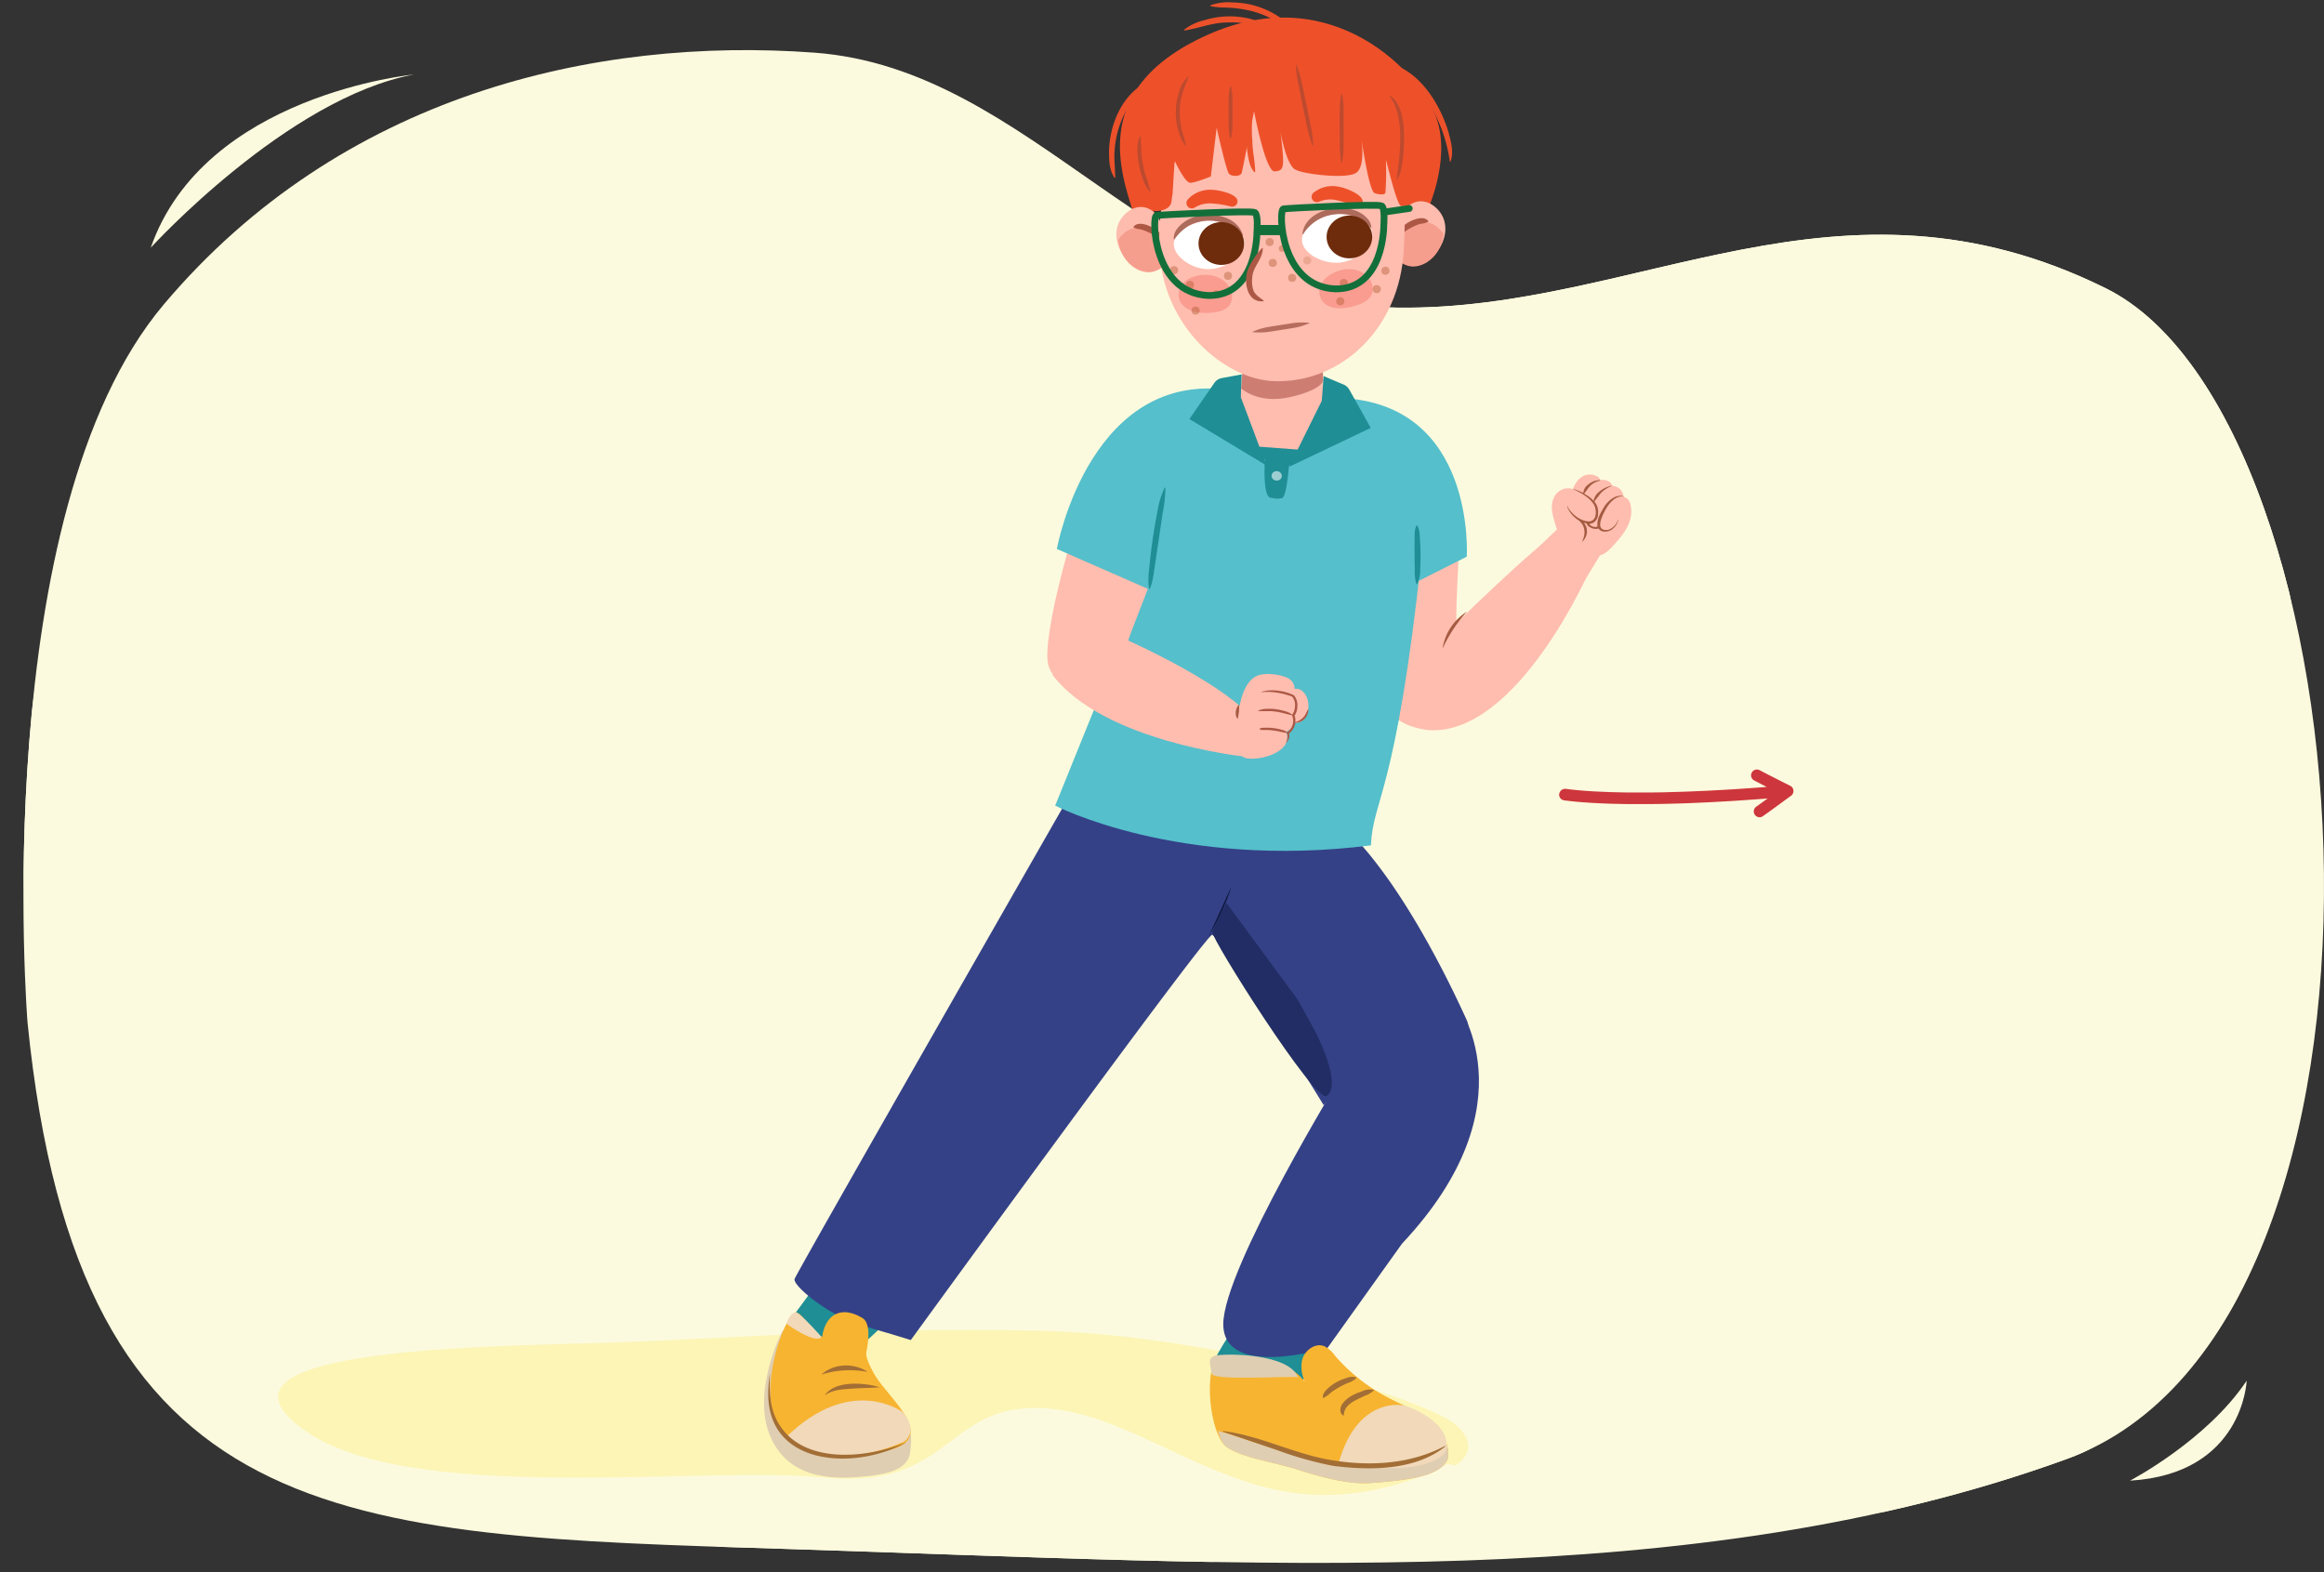 <svg xmlns="http://www.w3.org/2000/svg" xmlns:xlink="http://www.w3.org/1999/xlink" width="760.06" height="514.15" viewBox="0 0 760.06 514.15"><rect x="0" y="0" width="760.06" height="514.15" fill="#333333" stroke="none"/><defs><clipPath id="a"><path d="M9,334.35S-4.35,168.17,53.58,99.55,194.71,11.94,266.33,17.22,378,99.55,457,100.61,601.27,51,688.69,94.28s107.1,339.28-12.77,382.87c-122.15,44.41-263.18,34.33-418.47,29.42C111.11,502,25.69,501,9,334.35Z" fill="#fcfade"/></clipPath></defs><path d="M9,334.35S-4.35,168.17,53.58,99.55,194.71,11.94,266.33,17.22,378,99.55,457,100.61,601.27,51,688.69,94.28s107.1,339.28-12.77,382.87c-122.15,44.41-263.18,34.33-418.47,29.42C111.11,502,25.69,501,9,334.35Z" fill="#fcfade"/><g clip-path="url(#a)"><path d="M755.47,334.35s13.38-166.18-44.55-234.8S569.78,11.94,498.16,17.22,386.52,99.55,307.52,100.61,163.23,51,75.8,94.28s-100.59,335.46,19.28,379c122.15,44.42,249.55,43.29,403.21,31.56C644.28,493.75,738.81,501,755.47,334.35Z" fill="#fcfade"/><path d="M59.3,78.78a25.36,25.36,0,0,1-4.7,6c-1.78,1.67-3.64,3.24-5.38,5-3.53,3.35-6.87,6.87-10.06,10.49a116.58,116.58,0,0,0-8.74,11.48l-1.81,3.12c-.65,1-1.1,2.13-1.72,3.16a38.53,38.53,0,0,1-4.28,6.2l-.72-.24a18.51,18.51,0,0,1,.71-8.06,44.4,44.4,0,0,1,3.14-7.16A74.79,74.79,0,0,1,34.47,96a95.1,95.1,0,0,1,11-10.56c1-.79,2-1.6,3-2.35a37.64,37.64,0,0,1,3.09-2.21,17.66,17.66,0,0,1,7.36-2.77Z" fill="#d8c09f"/></g><path d="M585.51,257l-2.66-1.34c-2.42-1.23-4.93-2.49-7.37-3.78a1.9,1.9,0,1,0-1.78,3.36c1.36.71,2.73,1.42,4.1,2.11-4.23.33-8.23.6-11.49.81h0l-3.75.21-3.75.21-3.76.16-3.75.16-3.76.11-3.75.11-3.76.05c-1.25,0-2.5,0-3.75,0h-3.75c-1.25,0-2.5-.05-3.75-.07s-2.49-.06-3.74-.12-2.49-.09-3.73-.17-2.48-.14-3.72-.25-2.46-.22-3.69-.35l-1.82-.23a2,2,0,0,0-2.13,1.58h0a1.85,1.85,0,0,0,1.6,2.18l1.92.24c1.27.14,2.55.27,3.82.36s2.54.19,3.8.26,2.54.13,3.81.18,2.53.09,3.79.11,2.54.07,3.8.07l3.79,0c1.27,0,2.53,0,3.79,0l3.79-.05,3.79-.1,3.78-.11,3.78-.16,3.79-.17,3.77-.21,3.78-.21-.11-1.82.11,1.82c3.29-.22,7.3-.49,11.55-.82-1.24.91-2.49,1.81-3.73,2.69a1.9,1.9,0,0,0,1.1,3.45,1.79,1.79,0,0,0,1.08-.35c2.3-1.62,4.61-3.31,6.84-4.95l2.38-1.74a1.9,1.9,0,0,0-.26-3.23Z" fill="#cd363c"/><path d="M473.3,478.76s-25.47,15.13-56,8.46-54.06-28-81.1-26.7-27,26.7-67,22.69-136.34,9.35-170.42-16,51.71-26.7,96.38-28,84.62-5.34,144.56-4S466.64,457.85,476,465.86s.08,13.37.08,13.37" fill="#fcf5b6"/><path d="M256,435.06s-10.6,20.21-3.91,35.09,23.1,13.45,31.25,12.65c7.74-.76,13.56-2.53,14.31-7.74s0-6.56,0-6.56Z" fill="#e0ceb2"/><path d="M393.44,302s-3.68,12.09-34.19,50.77-71.45,81.65-71.45,81.65-21.57,5.21-27.52-5.21c0,0,49.1-58.77,61-77.37s17.11-58,28.27-66.21S393.44,302,393.44,302Z" fill="#febdaf"/><path d="M439.57,278.21S475.28,322.1,479,346.65s-52.08,95.23-52.08,95.23-10.41,13.76-24.55,10c-5.19-1.36-5.58-4.46-5.58-4.46s45.76-93.37,44.27-100.06-34.22-49.1-34.22-49.1Z" fill="#febdaf"/><path d="M461.64,234.31c-8.93-.74-6.45-8.92-8.68-19.34s1.74-79.85,1.74-79.85,18.84,9.42,22.07,31.49c1.83,12.54-3,43.9,1.49,43.9" fill="#febdaf"/><path d="M260.28,429.23s9.67,11.16,14.13,11.16a37.41,37.41,0,0,0,7.85-.81l5.54-5.14s-11.9-.74-15.62-7.44-3.72-8.93-3.72-8.93Z" fill="#1f8e95"/><path d="M348.43,262.59S260.63,416,259.88,418.25s11.69,12.32,22.11,15.29,15.89,4.71,15.89,4.71,96.31-132.51,98.54-132.51,36.5,55.71,36.5,55.71,7.49-10.86,23.86-12.35a39.39,39.39,0,0,0,21.2-8.33,6,6,0,0,0,1.72-7.12c-5-11.08-20.26-43.08-37.9-61C420.23,250.68,348.43,262.59,348.43,262.59Z" fill="#344187"/><path d="M404.09,128.71l-5.79,2.65,17.83,26.5,6.51,1.21s15.66-19.28,15.66-20,3.63-8.09,2.43-7.85-8.07-4.41-8.07-4.41Z" fill="#febdaf"/><path d="M405.15,126.61l-3.76,4.65,13.26,22,5.17,1.22s13.31-14.84,13.34-15.42,3.45-7.19,2.48-7-3.28-4.77-3.28-4.77Z" fill="#febdaf"/><path d="M431.91,108.09s1,15.28,1,23.51c-2.49,7-22.37,8.9-27,1.05,0-8.79.82-18.61.82-18.61Z" fill="#febdaf"/><path d="M406.43,120.75l-.52,6.26s5.48,5.22,15.93,2.87,10.89-5.35,10.89-5.35,0-6.92-1-6.66S406.43,120.75,406.43,120.75Z" fill="#bb665d" opacity="0.73"/><path d="M371.48,72.36c-3.5-12.71-17.71-42.58,23.53-61s69.91,13.19,74.81,27.35-3.5,31.3-3.5,31.3-8.62-.24-8.62-1.19-3.26-21.36-3.26-21.36L437.89,37.34l-26.56-4.8-5.6,5.52-17.94,9.59L377.3,66.13l.24,9.35Z" fill="#ee512a"/><path d="M458,71.81c1.23-5.67,7.62-8.52,12.48-3,5.44,6.21.08,16.71-7.32,17.23-2.8.2-5.65-1.74-7.79-4.21a17.93,17.93,0,0,1-2.31-3.4C451.14,74.7,458,71.81,458,71.81Z" fill="#fdbcae"/><path d="M454.57,82.67l.23.27c2.13,2.47,5,4.42,7.78,4.22,5.11-.37,9.24-5.48,9.53-10.65l-.09-.14C465.81,67.83,457.24,75.75,454.57,82.67Z" fill="#f69e8e"/><path d="M467.05,72.57a8.45,8.45,0,0,1-2.49.63,11.7,11.7,0,0,0-2.27.88c-.75.37-1.5.78-2.24,1.24a4.72,4.72,0,0,1-2.53,1.1l-.17-.18A3.64,3.64,0,0,1,459,73.88a12.39,12.39,0,0,1,2.4-1.6c1.6-.71,4.46-1.73,5.73.06l-.08.23Z" fill="#ac5845"/><path d="M379.81,73.67c-1.22-5.67-7.61-8.52-12.48-3-5.44,6.21-.07,16.71,7.33,17.23,2.79.2,5.65-1.74,7.78-4.21a17.47,17.47,0,0,0,2.31-3.4C386.69,76.56,379.81,73.67,379.81,73.67Z" fill="#fdbcae"/><path d="M383.25,84.53l-.22.27c-2.13,2.47-5,4.42-7.79,4.22-5.1-.37-9.24-5.48-9.52-10.65a1.1,1.1,0,0,1,.09-.14C372,69.69,380.59,77.61,383.25,84.53Z" fill="#f69e8e"/><path d="M370.7,74.2c1.74-2.38,6.45,0,8.12,1.54a3.6,3.6,0,0,1,1.65,2.36l-.16.18a4.75,4.75,0,0,1-2.54-1.1,18.13,18.13,0,0,0-4.5-2.12,8.92,8.92,0,0,1-2.5-.63l-.07-.23Z" fill="#ac5845"/><path d="M415.23,9.62c-2.5-.38-4.6-1.32-6.92-1.76a29,29,0,0,0-7-.5c-4.85,0-9.16,1.9-14,2.62l-.09-.22a16.92,16.92,0,0,1,6.66-3.15,28,28,0,0,1,14.77-.51c2.4.64,4.85,1.45,6.63,3.3l-.11.22Z" fill="#ec512a"/><path d="M422.53,10.26c-2.27-1.13-4-2.67-6.06-3.81-5.16-2.89-11.11-4-17-4A23.23,23.23,0,0,1,395.85,2l0-.25A17.07,17.07,0,0,1,403.15.8a28.08,28.08,0,0,1,14.24,4.11c2.09,1.34,4.17,2.86,5.31,5.17l-.17.18Z" fill="#ec512a"/><path d="M364.49,58.13c-1.72-2.53-1.76-5.65-1.79-8.59.15-8.56,4.1-18.33,12-22.49l.15.19c-.8,1.24-1.82,2.2-2.68,3.36a31.65,31.65,0,0,0-7.61,23.19l.19,4.26-.23.08Z" fill="#ec512a"/><path d="M474.15,52.8a48.14,48.14,0,0,0-11.23-24.94c-2.1-2.27-4.5-4.1-6.8-6.37l.12-.21c8.87,3.27,14.91,13.3,17.5,22,.79,3.08,1.81,6.47.64,9.59l-.23-.06Z" fill="#ec512a"/><path d="M459.1,81.72c-1.31,25.65-20.39,43.66-42.41,42.94-16-.52-36.65-17.77-37.52-43.42-.88-25.92,10.42-48.7,37.58-47.77C460,34.94,460.41,55.82,459.1,81.72Z" fill="#febdaf"/><path d="M388.39,65.3a9.92,9.92,0,0,1,7.91-3.23c2.12,0,10,1.53,8.16,4.7a1.76,1.76,0,0,1-1.92.76,33.61,33.61,0,0,0-6.33-1,9.18,9.18,0,0,0-5.5,1.37,1.76,1.76,0,0,1-2.32-2.57Z" fill="#ee512a"/><path d="M429.61,63a9.88,9.88,0,0,1,8.32-1.91c2.1.3,9.65,3.11,7.3,5.95a1.77,1.77,0,0,1-2,.44,33.79,33.79,0,0,0-6.09-2,9.14,9.14,0,0,0-5.65.47A1.76,1.76,0,0,1,429.61,63Z" fill="#ee512a"/><path d="M402.94,97.07c0,4-3.86,5.28-8.62,5.28s-8.86-2-8.86-6,4.09-6.47,8.86-6.47S402.94,93.1,402.94,97.07Z" fill="#fa9c90"/><path d="M448.84,93.45c.83,3.88-2.67,6-7.32,7s-9.07,0-9.9-3.9,2.65-7.23,7.3-8.28S448,89.56,448.84,93.45Z" fill="#fa9c90"/><path d="M448.79,76.17c.4,4.09-5,9.21-10.67,9.72s-11.89-3-12.29-7S430,70.5,435.59,70,448.38,72.08,448.79,76.17Z" fill="#fff"/><path d="M448.28,74.46a13,13,0,0,0-11.48-4.37,13.84,13.84,0,0,0-10.6,6.5.13.13,0,0,1-.24-.06c.92-8.67,15.34-11.13,20.89-5.42a5,5,0,0,1,1.66,3.25.13.13,0,0,1-.23.1Z" fill="#ad6b5c"/><path d="M410.14,36.38s3.72,20,6.78,19.67,3.27-.82,1.9-12.71c0,0,2,11.35,5.09,12.23,2.25,1.31,16.15,3.09,19.55,1s1.67-12.09,1.67-12.09,2.48,18,4.46,18.68a6,6,0,0,0,2.87.38.78.78,0,0,0,.65-.74,91.21,91.21,0,0,0,.16-10.1c-.31-2.53,3.3,14,4.89,14.64s4.9-1.68,4.9-1.68a45,45,0,0,1,.49-9.33c.81-5.56-21.64-30.24-51.52-30.26S368,51.4,367.85,55.88c-.12,2.67,4.28,5.92,9.69,13.13,0,0,5.14.33,5.59-3.12s.33-2,.33-2l.7-11.38s3.29,7.33,5.16,7.26S396,57.72,396,57.72l1.91-15.94s3.11,13.94,4,15,3.91,1,4.22-.31S410.14,36.38,410.14,36.38Z" fill="#ee512a"/><path d="M408.77,35.43c1.06,3.4.39,7,.81,10.47,0,3.56.88,6.75.93,10.34l-.23.1c-1.37-1.4-1.71-3.27-2.06-5a45.8,45.8,0,0,1-.66-10.65c.1-1.77,0-3.56,1-5.27l.25,0Z" fill="#ec512a"/><ellipse cx="441.32" cy="77.49" rx="7.46" ry="7" fill="#6e2c0d"/><path d="M383.87,80c.2,4.1,6.32,8.37,12,8s11.33-4.65,11.13-8.76-5.3-7.66-11-7.33S383.67,75.91,383.87,80Z" fill="#fff"/><path d="M383.88,78.19c-.18-2.6,1.92-4.61,3.91-5.92,5.56-3.62,16.82-2.59,18.71,4.77a.12.12,0,0,1-.22.09,14.39,14.39,0,0,0-17.54-3.3,16.62,16.62,0,0,0-4.63,4.42.13.13,0,0,1-.23-.06Z" fill="#ad6b5c"/><ellipse cx="399.43" cy="79.64" rx="7.46" ry="7" fill="#6e2c0d"/><line x1="460.9" y1="68.17" x2="452.86" y2="69.34" fill="none" stroke="#136f3a" stroke-linecap="round" stroke-linejoin="round" stroke-width="2.22"/><line x1="412.03" y1="75.24" x2="418.32" y2="75.24" fill="none" stroke="#136f3a" stroke-linecap="round" stroke-linejoin="round" stroke-width="2.22"/><line x1="412.03" y1="75.24" x2="418.32" y2="75.24" fill="none" stroke="#136f3a" stroke-linecap="round" stroke-linejoin="round" stroke-width="3.33"/><path d="M424,21.14c1.76,4.24,2.25,8.77,3.32,13.2.44,2.22.89,4.44,1.3,6.67a34.56,34.56,0,0,1,.87,6.76l-.16,0c-1.72-4.25-2.26-8.77-3.32-13.19-.45-2.23-.9-4.45-1.3-6.68a31.77,31.77,0,0,1-.87-6.76l.16,0Z" fill="#bd4a2f"/><path d="M438.88,30.55c.87,3.76.43,7.56.59,11.36-.15,3.8.24,7.6-.59,11.36h-.16c-.83-3.76-.44-7.56-.59-11.36,0-1.89,0-3.79.07-5.68a22.36,22.36,0,0,1,.52-5.68Z" fill="#bd4a2f"/><path d="M402.53,28.14c.86,2.83.43,5.72.59,8.61-.15,2.9.24,5.78-.59,8.62h-.16c-.82-2.84-.44-5.72-.59-8.62.16-2.89-.27-5.78.59-8.61Z" fill="#bd4a2f"/><path d="M388.75,25.12c-1.5,3.62-2.92,7.16-2.89,11.1a26.22,26.22,0,0,0,1.29,8.52,20.2,20.2,0,0,1,.71,2.88l-.14.07a12.9,12.9,0,0,1-1.54-2.6,21.77,21.77,0,0,1-.63-14.88A10.73,10.73,0,0,1,388.62,25l.13.1Z" fill="#bd4a2f"/><path d="M373,44.66c.39,3.11.12,6.07.83,9.12.44,3.09,1.75,5.79,2.42,8.84l-.14.08a10.58,10.58,0,0,1-2.32-4.11A27.54,27.54,0,0,1,372,49.31a9.52,9.52,0,0,1,.78-4.67l.16,0Z" fill="#bd4a2f"/><path d="M456.74,58.71c1.11-8.15,2.9-20.36-2.32-27.31l.09-.13c5.56,3.19,4.94,15,4.33,20.55-.35,2.39-.54,4.9-1.95,7l-.15-.07Z" fill="#bd4a2f"/><circle cx="419.34" cy="81.25" r="1.11" fill="#aa5427" opacity="0.39"/><circle cx="415.24" cy="79.16" r="1.33" fill="#aa5427" opacity="0.39"/><circle cx="422.6" cy="90.86" r="1.33" fill="#aa5427" opacity="0.39"/><circle cx="416.25" cy="85.98" r="1.33" fill="#aa5427" opacity="0.39"/><circle cx="383.98" cy="88.36" r="1.33" fill="#aa5427" opacity="0.39"/><circle cx="439.47" cy="92.54" r="1.33" fill="#aa5427" opacity="0.39"/><circle cx="438.34" cy="98.54" r="1.33" fill="#aa5427" opacity="0.39"/><circle cx="450.26" cy="94.56" r="1.33" fill="#aa5427" opacity="0.39"/><circle cx="401.61" cy="90.21" r="1.33" fill="#aa5427" opacity="0.39"/><circle cx="391.01" cy="101.57" r="1.33" fill="#aa5427" opacity="0.39"/><circle cx="389.18" cy="93.17" r="1.33" fill="#aa5427" opacity="0.39"/><circle cx="397.76" cy="96.26" r="1.33" fill="#aa5427" opacity="0.39"/><circle cx="427.55" cy="85.16" r="1.33" fill="#aa5427" opacity="0.21"/><circle cx="453.1" cy="88.55" r="1.33" fill="#aa5427" opacity="0.39"/><path d="M411.09,75.72s.47-5.52-.7-6.23-30.52.71-32.15,1-1.17,25.43,17,26.15C411.33,96.83,411.09,75.72,411.09,75.72Z" fill="none" stroke="#136f3a" stroke-linecap="round" stroke-linejoin="round" stroke-width="2.22"/><path d="M452.57,73.56s.47-5.51-.7-6.23-30.52.72-32.15,1-1.17,25.43,17,26.15C452.8,94.67,452.57,73.56,452.57,73.56Z" fill="none" stroke="#136f3a" stroke-linecap="round" stroke-linejoin="round" stroke-width="2.22"/><path d="M413,81.17c0,3.55-3.21,6-3.43,9.4a9.8,9.8,0,0,0,.4,4.53c.68,1.43,2,2.18,3.29,3.17l0,.24c-5.64.7-6.79-7-4.87-10.94a24.08,24.08,0,0,1,4.43-6.5l.22.1Z" fill="#ac5845"/><path d="M402.12,136.11s7.94,15.38,15.38,15.87,21.33-12.89,21.33-12.89l-2.48,35.21s-35.71,1.49-35.71-1S402.12,136.11,402.12,136.11Z" fill="#504a8f"/><path d="M389.26,128.57l16.53-.63s-2.09,16.58,8.08,19.28c14.47,3.83,23.1-7.76,26.44-15.94l15.38,4.34s9.67,25.54,7.44,53.07-21.33,83.94-21.33,83.94-65.1,0-93.37-10c0,0,27.9-64.36,34.23-97.09S389.26,128.57,389.26,128.57Z" fill="#504a8f"/><path d="M472,208s32.23-31.85,37.56-33.63S520,186.28,520,186.28s-23.59,54.3-52.72,52.52c0,0-16-1.68-11.58-10.58C460.62,218.27,472,208,472,208Z" fill="#febdaf"/><path d="M464.88,182.2l-.53-3.71c.58-13.64-6.94-44-25.32-48.68-4.83-.45-6.61,17.88-11,17.7-7-.3-13.08-.32-16.88-.29-2.68,0-7.21-18.55-7.21-18.55-18.79,1.7-27,39.86-28.05,56.16l1.05,0-31.85,78.64s40.31,20.93,103.27,13C449,261.27,456.52,260,464.88,182.2Z" fill="#55bfcb"/><path d="M368.94,209.82c0-2,17.31-41.47,19.79-60.32s1.49-20.83,1.49-20.83S376,125,358.85,154c-6.65,11.28-18.47,55.06-16,63.5s16.61,14.86,35,14.36" fill="#febdaf"/><path d="M409.44,108.59a21.82,21.82,0,0,0,5.95-.13l2.47-.38.65-.11.6-.09,3.6-.57a21.65,21.65,0,0,0,5.7-1.7,21.79,21.79,0,0,0-6,.12l-3.6.56-.6.1-.65.1-2.47.39A21.28,21.28,0,0,0,409.44,108.59Z" fill="#b76d5d"/><path d="M407.13,239.75c-.36,4.11-3.31,7.93,1.22,8.33s11.37-1.8,12.58-5.74c.83-2.71-15.63-13.51-3.85-12.49C412.54,229.46,407.48,235.64,407.13,239.75Z" fill="#febdaf"/><ellipse cx="423.94" cy="230.85" rx="3.98" ry="5.57" transform="translate(-0.27 0.49) rotate(-0.07)" fill="#febdaf"/><path d="M422.86,227.52c1.07-2.28.56-4.81-2.05-5.94-2.32-1-6.84-1.7-9.57-.61-5,2-6.27,11.1-6.18,13.61.19,5.78,2.6,9.26,4.49,11,1.35,1.28,3.41-1.79,6-1.84a16.37,16.37,0,0,0,3.28,0c.7-.28,1.19-.32,1.65-.93a3.63,3.63,0,0,0,.1-3.48c.06.15,1.66-1,1.74-1.14a4.57,4.57,0,0,0,.49-3.95,4.43,4.43,0,0,1-.12-.43s0,0,.06-.06C424.35,230.86,423.52,227.87,422.86,227.52Z" fill="#febdaf"/><path d="M422.71,233.93c-1.91-.32-3.63-1-5.56-1.2-1.91-.34-3.74,0-5.68-.22l0-.1a6.81,6.81,0,0,1,2.87-.59,17,17,0,0,1,5.8.73,6.18,6.18,0,0,1,2.63,1.29l0,.09Z" fill="#ac5845"/><path d="M421.15,239.7c-1.7-.09-3.22-.7-4.91-.81-1.67-.29-3.27,0-5-.3v-.1a5.6,5.6,0,0,1,2.51-.49,16.71,16.71,0,0,1,5.07.57,5.33,5.33,0,0,1,2.33,1l0,.09Z" fill="#ac5845"/><path d="M420.49,242.84a3.29,3.29,0,0,0,.31-3.29,4.43,4.43,0,0,0,1.81-5.46l-.08-.22a5.19,5.19,0,0,0,1-3,4,4,0,0,0-1-3.08,24.43,24.43,0,0,0-7.38-1.51,22.58,22.58,0,0,0-2.6.08l0-.1a12.83,12.83,0,0,1,5.27-.39,17,17,0,0,1,5.3,1.46,4.91,4.91,0,0,1,1.18,3.58,5.66,5.66,0,0,1-1.05,3.34l.07-.41a5.18,5.18,0,0,1-1.95,6.18l.14-.39a3,3,0,0,1-1,3.32l-.07-.07Z" fill="#ac5845"/><path d="M427.88,231.86a4.31,4.31,0,0,1-4.54,4.52v-.07a6.55,6.55,0,0,0,2.8-1.6c.94-.91,1.29-2.29,1.74-2.85Z" fill="#ac5845"/><path d="M401.13,295.32,424.46,327l5.76,10.48s9,17.16,3.66,20.94c-3.65,2.61-37.87-51.59-37.37-53.58S401.13,295.32,401.13,295.32Z" fill="#212d64"/><path d="M395.14,306.56s5.77-9.65,7.52-16.53" fill="#0f1a42"/><path d="M457.67,352.36s.5,5.45,2,8.43" fill="none" stroke="#ac5845" stroke-miterlimit="10" stroke-width="0.84"/><path d="M403.5,434.24s2.22,8.38,10.78,7.27c9.79-1.28,10.4-1.5,15.06-3,1.81-3.45,3.2,11.56-5.93,14.06-8.19,2.23-27.17-2.79-27.08-5.27S403.5,434.24,403.5,434.24Z" fill="#1f8e95"/><path d="M283.34,440.39s-1.49,2.23,3,9.67,21.58,20.83,3,24.55-32.73,1.49-36.45-11.9,4.46-33.48,7.44-33.48,7.62,12.95,14.87,7.44c5.34-4.05,7.93,3.93,7.93,3.93" fill="#f7b431"/><path d="M49.31,81S94,32,135.4,24.36C135.4,24.36,66.75,30.89,49.31,81Z" fill="#fcfade"/><path d="M696.62,484.23s25.07-13.08,38.15-32.69C734.77,451.54,733.68,482.05,696.62,484.23Z" fill="#fcfade"/><path d="M476.13,327.59s25.67,33.09-17.62,79.16l-24.36,34.08s-34.08,10.44-34.08-7.8,39.27-82.25,39.27-82.25Z" fill="#344187"/><path d="M345.64,179.53S356.75,118,405.8,128.18c1.36,2.17-29.61,64.73-29.61,64.73Z" fill="#55bfcb"/><path d="M479.7,182.06s3.18-50-41.26-51.9c-12.91,7,20.7,62.25,20.7,62.25Z" fill="#55bfcb"/><path d="M375.81,192.56c-.51-2.86-.05-5.63.21-8.41.58-5.56,1.37-11.1,2.47-16.59a28.39,28.39,0,0,1,2.42-8.08l.24.06a44.91,44.91,0,0,1-.92,8.32c-.6,4.12-1.83,12.4-2.44,16.52-.44,2.75-.64,5.52-1.74,8.21l-.24,0Z" fill="#1f8e95"/><path d="M463.49,171.83c.88,1.57.8,3.18.92,4.77a77.36,77.36,0,0,1,.06,9.63,10.07,10.07,0,0,1-1,4.79l-.24,0a14.39,14.39,0,0,1-.52-4.79c-.06-2.82-.13-6.77-.06-9.55,0-1.6-.14-3.19.61-4.81Z" fill="#1f8e95"/><path d="M415.51,162.76c3.07.57,1.76.3,3.7.18s2.69-15.46,2.69-15.46l-8-.57S412.44,162.19,415.51,162.76Z" fill="#1f8e95"/><path d="M448.29,139.94l-7-12.51a3.83,3.83,0,0,0-2-1.72L432.89,123l-.6,8.08-7.9,15.95-12.5-.94-6.11-16.26.32-7.39-6.82,1.27a3.84,3.84,0,0,0-2.14,1.52L389,137.05l25.18,15.17-.75-2,6.9,3,1.64-1.23-.32.65Z" fill="#1f8e95"/><ellipse cx="417.5" cy="155.61" rx="1.55" ry="1.68" transform="translate(241.72 565.03) rotate(-87.2)" fill="#fff" opacity="0.57"/><path d="M396.93,445.54a1.5,1.5,0,0,1,0-.42c.56-3.67,16.63.69,22.28,1.66,3.24.56,5.89,3.05,7.56,5.06a11,11,0,0,1-.93-7c.76-3.19,4.32-5.83,7.34-4.56a9.82,9.82,0,0,1,3.43,3.09A59.32,59.32,0,0,0,455.8,458c4.18,2.09,8.61,3.86,12.2,6.86s6.28,7.6,5.5,12.21C471.21,482.54,462,484,448.25,485c-7.51.55-17-2.18-24.07-4.46s-18.32-3.84-23.1-7.44C396.49,469.63,394.06,453.78,396.93,445.54Z" fill="#f7b431"/><path d="M454.25,478.87c7.79-.81,13.6-1.9,18.91-6.44a10.4,10.4,0,0,1,.34,4.64C471.21,482.54,462,484,448.25,485c-7.51.55-17-2.18-24.07-4.46s-18.32-3.84-23.1-7.44c-1.22-.92-2.1-2.76-2.69-5.11,11.85,3.35,23.28,8.17,35.47,10.26A74.88,74.88,0,0,0,454.25,478.87Z" fill="#e0ceb2"/><path d="M472.83,474.64s-4.73,9.27-35,3.75C443.79,457.05,458.28,459,460.3,460,460.3,460,475.32,465.12,472.83,474.64Z" fill="#f1d9ba"/><path d="M400,468c12.51,1.56,23.89,7.83,36.28,9.65,12.23,1.89,25.11,1.14,36.24-4.75a.11.11,0,0,1,.12.18c-9.88,7.89-24.65,7.84-36.65,6.31a116.7,116.7,0,0,1-18.23-5.12l-17.8-6.06c-.12,0-.08-.23,0-.21Z" fill="#a26e35"/><path d="M424.48,450.42c-2.4-.51-27.92,1.27-28.22-1.21-.36-2.9-1.49-4.91.95-5.79s25.27-1.06,27.45,7.55" fill="#e0ceb2"/><path d="M432.64,457.08c-.09-1.36.85-2.25,1.65-3.05a15,15,0,0,1,5.89-3.3,5,5,0,0,1,3.37-.28.14.14,0,0,1,.05.23,7.31,7.31,0,0,1-2.83,1.63,29.15,29.15,0,0,0-5.37,3,10.1,10.1,0,0,1-2.57,1.87.14.14,0,0,1-.19-.12Z" fill="#a26e35"/><path d="M439.29,462.91c-1.41-.8-1-2.88-.16-3.93,1.63-2.15,4-3.19,6.41-4a6.1,6.1,0,0,1,3.7-.47.13.13,0,0,1,.09.16,8.07,8.07,0,0,1-3.17,1.88c-2.78,1.43-6.56,2.65-6.66,6.28a.14.14,0,0,1-.21.11Z" fill="#a26e35"/><path d="M295.13,461.76s-16.81-12.56-38.08,8.29c0,0,11.06,13,38.5,1.49C295.55,471.54,300.87,468.35,295.13,461.76Z" fill="#f1d9ba"/><path d="M296.44,471.63c-15.51,8.95-44.14,8.41-45.17-14.53a42.77,42.77,0,0,1,.55-8c-.19,5.2-.18,10.73,2.26,15.42,7.63,14.73,29.32,12.57,42.36,7.11Z" fill="#a26e35"/><path d="M282.87,445c-.21-.66,3.22-11.54-.87-14-7.66-4.59-13.56-.44-13.34,9.84S282.87,445,282.87,445Z" fill="#f7b431"/><path d="M283.75,448.67a30.82,30.82,0,0,0-15.09.87c4-3.69,10.67-3.93,15.09-.87Z" fill="#a26e35"/><path d="M287.69,453.7c-3.16.24-6.23.23-9.27.45s-6.13.33-8.67,2.17c3.22-4.93,13-4.21,17.94-2.62Z" fill="#a26e35"/><path d="M257.23,432.92s9.15,6.73,11.5,4.38c0,0-5.6-6.46-8.13-8.05C259.87,428.8,258.08,429.93,257.23,432.92Z" fill="#f1d9ba"/><path d="M365.25,207.8s41.16,17.63,47.21,31.4l-5.7,8.2s-45.86-4.82-62.47-26.6C344.29,220.8,348.47,198,365.25,207.8Z" fill="#febdaf"/><path d="M471.77,212.16a17.35,17.35,0,0,1,8-12.12,46.91,46.91,0,0,0-8,12.12Z" fill="#a55b41"/><path d="M405.19,230.36a11.47,11.47,0,0,1-.19,3.57,8.4,8.4,0,0,0-.12,1.19,1.81,1.81,0,0,1-.66-1.16,4.26,4.26,0,0,1,1-3.6Z" fill="#a55b41"/><path d="M511.18,171.21l-14.41,13.92s8.77,25.36,17.76,10.77,10.14-16.52,10.14-16.52Z" fill="#febdaf"/><path d="M533.49,166.69c-.17-2.51-.76-3.64-2.51-4.24a3.86,3.86,0,0,0-3.59-3.56c-.28,0-.28-1.26-1.79-1.68a3.25,3.25,0,0,0-2.24-.13c-.3-1.26-1.81-1.76-3-1.87-2.84-.27-4.91,1.93-5.94,4.73a5.11,5.11,0,0,0-6.38,3.21c-1.07,2.54-.32,5.25.79,8.91,1.79,5.89,11.68,9.27,12.78,9.56,2.9.78,5.66-2.78,7.49-4.87C531.33,174.22,533.77,170.67,533.49,166.69Z" fill="#febdaf"/><path d="M529.28,169.91l-.08,0a5.31,5.31,0,0,1-2.74,3.19l0,.08c0-.1,0,0,0,0h0l0,0-.13,0-.27.06a3.35,3.35,0,0,1-.54.08,3,3,0,0,1-1.08-.09,1.5,1.5,0,0,1-.84-.62,1.93,1.93,0,0,1-.27-1,5.94,5.94,0,0,1,.44-2.1,14.15,14.15,0,0,1,.88-2c.17-.33.32-.66.52-1s.36-.63.58-.92.41-.6.65-.87a6.26,6.26,0,0,1,.74-.8,6.93,6.93,0,0,1,.84-.7l.46-.3.5-.24a4.31,4.31,0,0,1,1-.29,2.86,2.86,0,0,1,1.09.06l0-.08a2.65,2.65,0,0,0-1.15-.22,4.75,4.75,0,0,0-1.18.18l-.56.2-.52.29a7.23,7.23,0,0,0-1,.68,8.1,8.1,0,0,0-.85.8,7.76,7.76,0,0,0-.75.88c-.24.31-.42.64-.63,1s-.39.65-.57,1a15,15,0,0,0-1,2.06,7.11,7.11,0,0,0-.41,2.4,2.67,2.67,0,0,0,.07.55,2,2,0,0,1-1.49,0,1.66,1.66,0,0,1-1.19-.89,2.86,2.86,0,0,0,1.57-.54,3.2,3.2,0,0,0,1.17-1.85,4.84,4.84,0,0,0,.11-1,5.73,5.73,0,0,0,0-1V167a5.14,5.14,0,0,0-1.08-2.82l-.15-.17,0,0c.16-.18.33-.46.58-.75s.23-.33.38-.49.26-.36.42-.53a8.94,8.94,0,0,1,.94-1.15,9.1,9.1,0,0,1,2.29-1.66,6.34,6.34,0,0,1,1.21-.51l0-.08a6.94,6.94,0,0,0-1.31.32,8.6,8.6,0,0,0-2.63,1.43c-.23.16-.42.36-.63.53a6.07,6.07,0,0,0-.56.58,4.32,4.32,0,0,0-.4.62,3.72,3.72,0,0,0-.29.61,5.56,5.56,0,0,0-.18.53c0,.12,0,.22-.06.32a6,6,0,0,0-.61-.62,12.84,12.84,0,0,0-1.11-.87c-.45-.3-.9-.58-1.36-.84.13-.17.28-.4.48-.65s.2-.3.33-.44.24-.32.36-.49a8.44,8.44,0,0,1,.83-1,6.44,6.44,0,0,1,2.12-1.36,5.22,5.22,0,0,1,1.14-.32V157a5.57,5.57,0,0,0-1.22.13,5.8,5.8,0,0,0-1.21.39,6.56,6.56,0,0,0-1.27.74c-.21.15-.39.33-.59.48a6.17,6.17,0,0,0-.5.53,4.19,4.19,0,0,0-.59,1.15,3,3,0,0,0-.17.79q-.36-.19-.75-.36a14.86,14.86,0,0,0-2.57-.92l0,.07a20.29,20.29,0,0,1,4.63,2.67,9.25,9.25,0,0,1,1.86,1.89,4.47,4.47,0,0,1,.89,2.41h0a5,5,0,0,1-.09,1.69,2.18,2.18,0,0,1-2.45,1.84,6.35,6.35,0,0,1-1.7-.39,9.34,9.34,0,0,1-2.94-1.86,10.31,10.31,0,0,1-1.19-1.28,6,6,0,0,1-.5-.71,2.16,2.16,0,0,1-.31-.78h-.09a2,2,0,0,0,.22.88,6.69,6.69,0,0,0,.44.79,8.57,8.57,0,0,0,1.1,1.44l.67.64c.25.21.46.39.72.58s.45.31.68.45a10.28,10.28,0,0,1,.79.84,5,5,0,0,1,.39.59,4.23,4.23,0,0,1,.3.69,3.86,3.86,0,0,1,.2.74,5.2,5.2,0,0,1,.06,1.52,7.08,7.08,0,0,1-.28,1.29,6.61,6.61,0,0,1-.52,1.2l.07,0a3.39,3.39,0,0,0,.93-1.07,4.78,4.78,0,0,0,.54-1.37,4.7,4.7,0,0,0,.11-.85,4.63,4.63,0,0,0-.08-.9,3.79,3.79,0,0,0-.26-.87,3.58,3.58,0,0,0-.42-.77,2,2,0,0,0-.28-.36l.34.1.46.1.11,0h0c.2,1,1.6,1.55,1.68,1.57a3.65,3.65,0,0,0,2.25.15l0,0a2.2,2.2,0,0,0,1.27.91,3.27,3.27,0,0,0,1.35.05,4.26,4.26,0,0,0,.62-.13l.31-.1.16-.06.1-.05.07,0,.09-.06h0l.39-.27.46-.37a4.59,4.59,0,0,0,.77-.88,4.87,4.87,0,0,0,.55-1A3.72,3.72,0,0,0,529.28,169.91Z" fill="#a55b41"/></svg>